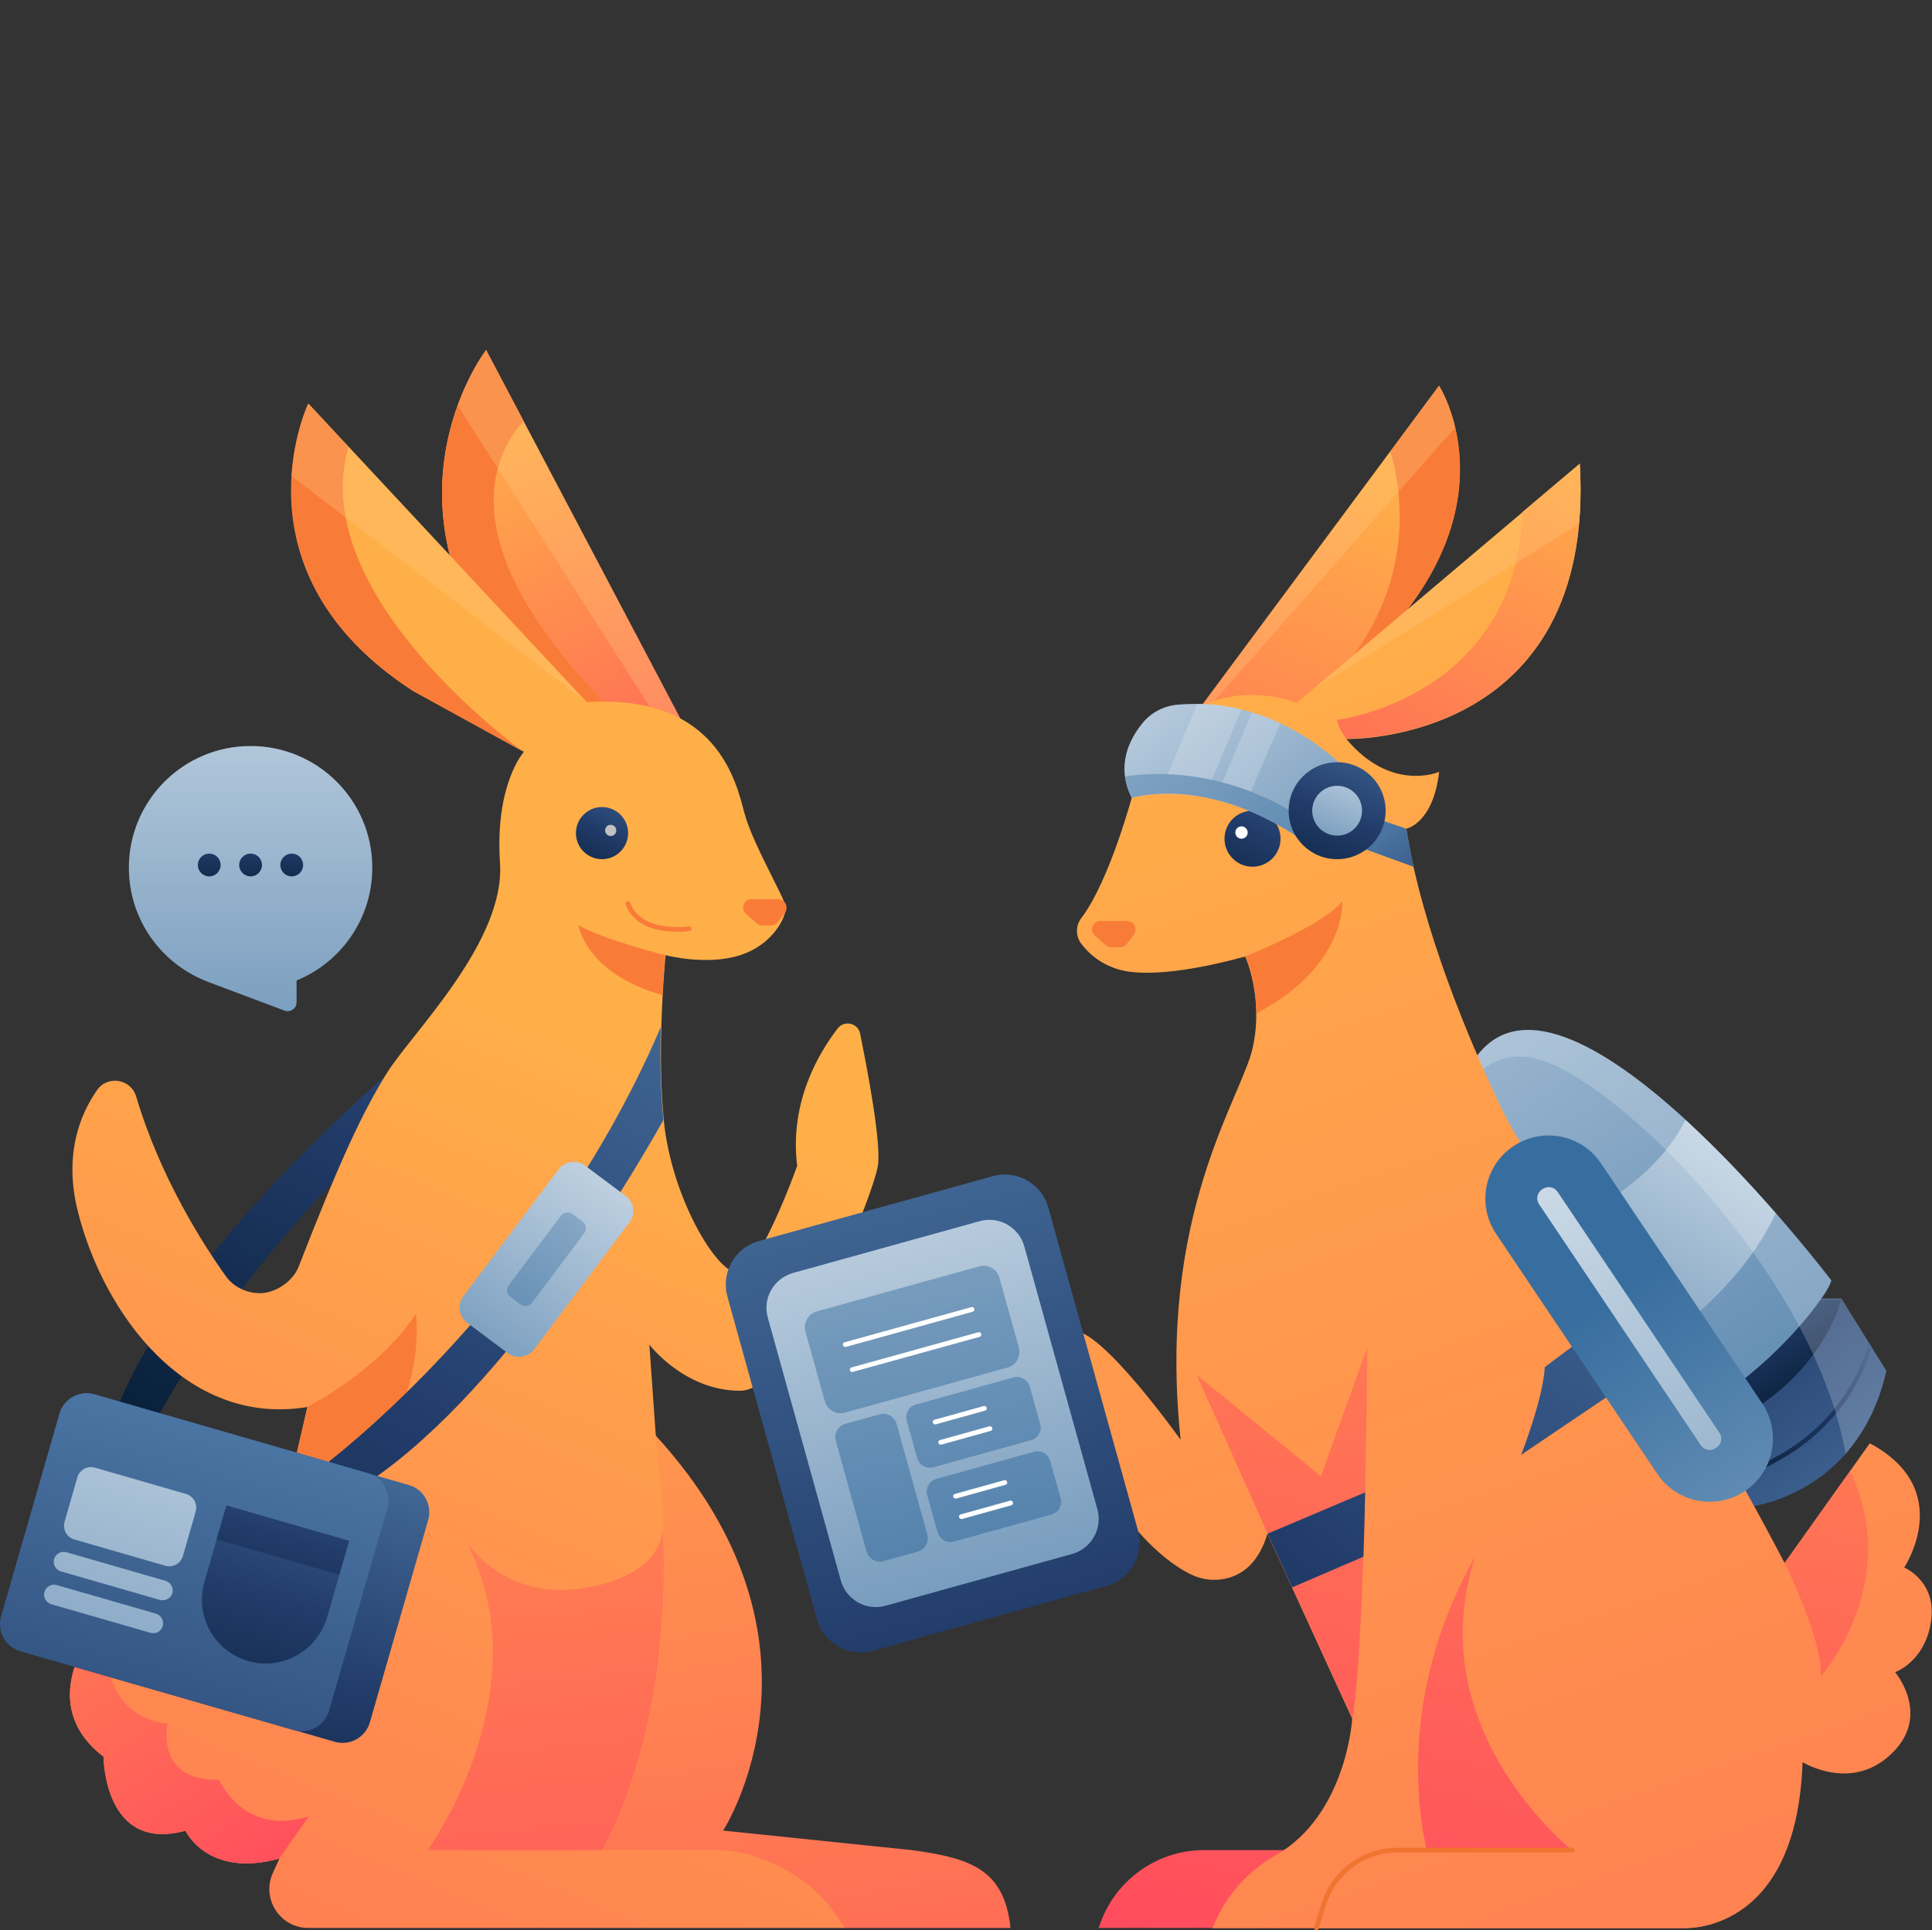 <svg width="1501" height="1500" viewBox="0 0 1501 1500" fill="none" xmlns="http://www.w3.org/2000/svg">
<rect x="0" y="0" width="1501" height="1500" fill="#333333" stroke="none"/>
<g clip-path="url(#clip0_200_2)">
<path d="M656.087 1498.2H785.023C785.023 1498.2 784.873 1494.9 783.822 1489.49C776.618 1451.52 751.251 1443.56 708.322 1437.71L561.824 1422.55C561.824 1422.55 656.688 1276.05 509.289 1115.43C509.289 1115.43 354.386 1391.17 355.587 1399.28C356.788 1407.39 445.047 1481.84 445.047 1481.84L656.087 1498.2Z" fill="url(#paint0_linear_200_2)"/>
<path d="M330.069 809.522C282.037 849.6 138.992 975.537 91.561 1093.07L110.623 1123.39C110.623 1123.39 202.635 930.806 401.217 798.414C379.302 803.068 353.785 807.571 330.069 809.522Z" fill="url(#paint1_linear_200_2)"/>
<path d="M377.652 272C377.652 272 277.686 401.69 419.53 551.794L536.908 574.159L377.652 272Z" fill="url(#paint2_linear_200_2)"/>
<path d="M475.367 551.794C348.683 424.806 382.305 354.257 406.772 327.088L377.652 272C377.652 272 277.686 401.69 419.53 551.794L472.065 561.851L475.367 551.794Z" fill="#F87C38"/>
<path opacity="0.3" d="M355.588 315.08L518.446 570.707L525.651 572.058C527.753 571.157 530.604 569.956 533.907 568.455L377.653 272C377.653 272 365.494 287.911 355.588 315.08Z" fill="#FFCA83"/>
<path d="M504.486 1044.89L510.34 1127.44C535.857 1329.63 468.012 1437.71 468.012 1437.71H557.621C589.443 1437.71 630.12 1459.32 647.831 1485.74L656.237 1498.2H239.559C217.645 1498.2 202.935 1475.68 211.941 1455.57L217.044 1444.31C161.207 1459.77 144.096 1422.7 144.096 1422.7C80.453 1440.11 80.453 1365.21 80.453 1365.21C18.612 1317.62 86.007 1249.63 86.007 1249.63C95.313 1265.84 184.773 1327.53 184.773 1327.53L238.809 1093.37C145.147 1108.98 80.603 1021.32 60.49 941.463C49.533 897.933 61.841 866.562 75.35 847.198C83.455 835.34 101.768 838.342 105.82 852.152C124.433 915.045 158.205 967.582 175.166 991.298C178.168 995.651 182.221 999.103 186.874 1001.35C191.527 1003.76 196.631 1004.96 201.884 1004.96C214.042 1004.96 227.702 995.651 232.054 984.243C265.076 899.284 281.888 864.16 300.2 834.439C319.413 803.218 392.661 732.219 388.459 670.526C384.406 608.983 407.071 584.216 407.071 584.216L321.064 536.933C177.718 444.019 239.709 313.729 239.709 313.729L455.854 545.639C557.621 539.185 572.031 608.383 578.485 632.249C584.94 656.116 609.856 697.995 610.457 704.9C611.057 711.804 601.15 733.87 575.033 742.276C548.916 750.681 517.094 742.276 517.094 742.276C517.094 742.276 514.693 766.592 513.792 798.264C513.192 820.63 513.342 846.598 515.743 870.314C515.743 871.065 515.894 871.815 515.894 872.416C522.048 930.206 556.12 988.296 572.781 989.046C589.443 989.797 619.312 906.039 619.312 906.039C613.308 857.105 635.523 818.979 650.833 799.165C655.937 792.56 666.594 794.962 668.245 803.218C674.249 832.938 684.756 888.477 682.054 905.889C678.152 930.056 617.811 1081.21 574.733 1080.76C531.504 1080.61 504.486 1044.89 504.486 1044.89Z" fill="url(#paint3_linear_200_2)"/>
<path d="M170.213 1383.07C120.23 1384.27 130.136 1339.54 130.136 1339.54C64.543 1330.83 86.007 1249.48 86.007 1249.48C86.007 1249.48 18.612 1317.47 80.453 1365.06C80.453 1365.06 80.453 1439.96 144.096 1422.55C144.096 1422.55 161.207 1459.77 216.894 1444.31L240.01 1411.44C189.426 1427.8 170.213 1383.07 170.213 1383.07Z" fill="url(#paint4_linear_200_2)"/>
<path d="M323.166 1021.02C292.996 1066.35 238.96 1093.07 238.96 1093.07L219.447 1177.43C338.326 1134.35 323.166 1021.02 323.166 1021.02Z" fill="#F87C38"/>
<path d="M515.444 870.314C484.823 924.802 386.658 1088.27 279.637 1156.11L246.314 1142.9C246.314 1142.9 419.08 1017.57 513.342 798.264C512.892 820.63 513.042 846.598 515.444 870.314Z" fill="url(#paint5_linear_200_2)"/>
<path d="M361.442 1196.49C422.983 1312.22 332.322 1437.71 332.322 1437.71H467.712C467.712 1437.71 522.049 1351.1 515.144 1187.93C513.943 1200.99 504.937 1224.26 457.806 1233.42C390.561 1246.47 361.442 1196.49 361.442 1196.49Z" fill="url(#paint6_linear_200_2)"/>
<path d="M320.764 536.933L406.772 584.216C406.772 584.216 237.009 462.932 270.781 347.352L239.41 313.729C239.41 313.879 177.419 444.019 320.764 536.933Z" fill="#F87C38"/>
<path opacity="0.3" d="M455.555 545.639L239.411 313.729C239.411 313.729 228.603 336.545 226.502 369.868L455.555 545.639Z" fill="#FFCA83"/>
<path d="M467.713 667.674C478.904 667.674 487.976 658.601 487.976 647.41C487.976 636.218 478.904 627.146 467.713 627.146C456.521 627.146 447.449 636.218 447.449 647.41C447.449 658.601 456.521 667.674 467.713 667.674Z" fill="url(#paint7_linear_200_2)"/>
<path d="M474.466 649.661C476.87 649.661 478.819 647.712 478.819 645.308C478.819 642.904 476.87 640.955 474.466 640.955C472.062 640.955 470.113 642.904 470.113 645.308C470.113 647.712 472.062 649.661 474.466 649.661Z" fill="#C1C1C1"/>
<path d="M577.285 705.2C577.285 707.001 578.036 708.802 579.387 710.003L587.942 717.508C589.143 718.559 590.644 719.16 592.145 719.16H599.2C601.151 719.16 603.102 718.259 604.303 716.608L609.707 709.553C610.607 708.502 611.058 707.151 611.058 705.65V705.2C611.058 701.597 608.206 698.745 604.603 698.745H583.739C580.137 698.745 577.285 701.597 577.285 705.2Z" fill="#F87C38"/>
<path d="M526.25 724.113C491.277 724.113 486.323 703.399 486.173 702.498C486.023 701.447 486.624 700.547 487.524 700.246C488.575 700.096 489.476 700.697 489.776 701.597C489.926 702.498 495.329 723.663 535.256 719.91C536.307 719.76 537.207 720.51 537.207 721.561C537.357 722.612 536.607 723.512 535.556 723.512C532.254 723.963 529.252 724.113 526.25 724.113Z" fill="#F87C38"/>
<path d="M516.795 742.275C516.795 742.275 469.214 730.267 449.4 719.009C449.4 719.009 454.954 756.535 514.544 773.197L516.795 742.275Z" fill="#F87C38"/>
<path d="M259.974 1353.5L15.911 1283.25C4.203 1279.95 -2.551 1267.64 0.901 1255.93L46.231 1098.62C49.533 1086.91 61.842 1080.16 73.549 1083.61L317.612 1154.01C329.32 1157.31 336.074 1169.62 332.622 1181.33L287.292 1338.64C283.84 1350.2 271.681 1356.95 259.974 1353.5Z" fill="url(#paint8_linear_200_2)"/>
<path d="M228.303 1344.49L15.911 1283.25C4.203 1279.95 -2.551 1267.64 0.901 1255.93L46.231 1098.62C49.533 1086.91 61.842 1080.16 73.549 1083.61L285.941 1144.85C297.649 1148.16 304.403 1160.46 300.951 1172.17L255.621 1329.48C252.319 1341.04 240.01 1347.79 228.303 1344.49Z" fill="url(#paint9_linear_200_2)"/>
<path d="M124.283 1243.32L47.282 1221.11C43.23 1219.91 40.828 1215.55 42.029 1211.5C43.23 1207.45 47.582 1205.05 51.635 1206.25L128.636 1228.46C132.689 1229.66 135.091 1234.02 133.89 1238.07C132.689 1242.12 128.336 1244.37 124.283 1243.32Z" fill="url(#paint10_linear_200_2)"/>
<path d="M128.486 1216.75L57.789 1196.34C51.935 1194.69 48.483 1188.53 50.134 1182.68L60.04 1148.16C61.691 1142.3 67.845 1138.85 73.699 1140.5L144.396 1160.92C150.25 1162.57 153.703 1168.72 152.051 1174.57L142.145 1209.1C140.494 1214.95 134.34 1218.41 128.486 1216.75Z" fill="url(#paint11_linear_200_2)"/>
<path d="M116.778 1268.84L39.776 1246.62C35.724 1245.42 33.322 1241.07 34.523 1237.02C35.724 1232.97 40.077 1230.56 44.129 1231.76L121.131 1253.98C125.183 1255.18 127.585 1259.53 126.384 1263.59C125.333 1267.79 120.98 1270.04 116.778 1268.84Z" fill="url(#paint12_linear_200_2)"/>
<path d="M192.728 1290.76C166.46 1283.1 151.15 1255.63 158.805 1229.36L175.917 1169.92L271.23 1197.39L254.119 1256.83C246.464 1283.1 218.995 1298.41 192.728 1290.76Z" fill="url(#paint13_linear_200_2)"/>
<path d="M175.917 1169.92L271.23 1197.39L263.575 1223.66L168.262 1196.19L175.917 1169.92Z" fill="url(#paint14_linear_200_2)"/>
<path d="M489.026 949.869L415.027 1048.49C410.223 1054.94 400.917 1056.29 394.463 1051.49L362.942 1027.92C356.488 1023.12 355.137 1013.81 359.94 1007.36L433.939 908.741C438.742 902.286 448.049 900.935 454.503 905.739L486.024 929.305C492.628 934.108 493.979 943.415 489.026 949.869Z" fill="url(#paint15_linear_200_2)"/>
<path d="M453.904 958.275L413.377 1012.31C411.275 1015.16 407.223 1015.76 404.371 1013.66L396.566 1007.81C393.714 1005.71 393.113 1001.66 395.215 998.803L435.742 944.766C437.843 941.914 441.896 941.313 444.748 943.415L452.553 949.269C455.405 951.52 456.005 955.573 453.904 958.275Z" fill="url(#paint16_linear_200_2)"/>
<path d="M289.243 674.278C289.243 622.042 246.915 579.713 194.68 579.713C142.445 579.713 100.117 622.042 100.117 674.278C100.117 714.656 125.334 749.03 160.908 762.69L161.208 762.84C161.658 762.99 162.259 763.29 162.709 763.44L221.098 785.355C225.601 787.007 230.404 783.704 230.404 778.901V761.939C264.927 747.829 289.243 713.906 289.243 674.278Z" fill="url(#paint17_linear_200_2)"/>
<path d="M162.559 681.033C167.45 681.033 171.415 677.068 171.415 672.177C171.415 667.286 167.45 663.321 162.559 663.321C157.668 663.321 153.703 667.286 153.703 672.177C153.703 677.068 157.668 681.033 162.559 681.033Z" fill="url(#paint18_linear_200_2)"/>
<path d="M194.68 681.033C199.571 681.033 203.536 677.068 203.536 672.177C203.536 667.286 199.571 663.321 194.68 663.321C189.789 663.321 185.824 667.286 185.824 672.177C185.824 677.068 189.789 681.033 194.68 681.033Z" fill="url(#paint19_linear_200_2)"/>
<path d="M226.651 681.033C231.542 681.033 235.507 677.068 235.507 672.177C235.507 667.286 231.542 663.321 226.651 663.321C221.76 663.321 217.795 667.286 217.795 672.177C217.795 677.068 221.76 681.033 226.651 681.033Z" fill="url(#paint20_linear_200_2)"/>
<path d="M1430.75 1009.46C1430.75 1009.46 1430.75 1009.61 1430.6 1010.06L1428.8 1015.76V1015.91L1413.79 1063.95L1399.98 1108.23L1394.73 1125.04C1394.73 1125.04 1382.87 1127.44 1365.76 1130.89C1362.76 1131.49 1359.76 1132.1 1356.45 1132.85C1354.65 1133.15 1352.85 1133.6 1351.05 1133.9C1350.75 1133.9 1350.45 1134.05 1350 1134.05C1348.2 1134.35 1346.4 1134.8 1344.6 1135.1C1341.29 1135.85 1338.14 1136.45 1334.69 1137.2C1331.39 1137.95 1327.93 1138.55 1324.48 1139.3C1323.28 1139.45 1322.23 1139.75 1321.03 1140.05C1319.08 1140.5 1316.98 1140.95 1315.03 1141.4C1314.73 1141.4 1314.43 1141.55 1314.12 1141.55C1312.02 1142 1309.92 1142.45 1307.82 1142.9C1304.97 1143.5 1302.12 1144.1 1299.11 1144.7C1297.31 1145.15 1295.51 1145.45 1293.86 1145.9C1291.31 1146.51 1288.76 1147.11 1286.21 1147.56C1285.31 1147.71 1284.56 1148.01 1283.65 1148.16C1280.65 1148.76 1277.8 1149.51 1274.95 1150.11C1274.65 1150.11 1274.35 1150.26 1274.2 1150.26C1272.55 1150.71 1270.9 1151.01 1269.24 1151.46C1268.94 1151.46 1268.64 1151.61 1268.34 1151.61C1266.84 1151.91 1265.34 1152.36 1263.99 1152.66C1250.18 1155.96 1240.88 1158.51 1239.98 1159.56C1236.82 1163.47 1161.77 892.229 1146.31 836.241C1144.51 829.786 1143.61 826.184 1143.61 826.184C1211.01 715.707 1422.8 995.05 1422.8 995.05C1420.7 1001.66 1414.84 1009.16 1414.84 1009.16H1430.75V1009.46Z" fill="url(#paint21_linear_200_2)"/>
<path d="M1185.34 975.987L1249.73 1069.2C1249.73 1069.2 1343.24 1021.47 1379.57 942.814C1360.06 920.449 1335.59 894.181 1309.47 870.314C1299.72 890.128 1268.64 936.21 1181.89 963.679C1182.94 967.882 1184.14 971.935 1185.34 975.987Z" fill="url(#paint22_linear_200_2)"/>
<path d="M1430.75 1009.46C1430.75 1009.46 1430.75 1009.61 1430.6 1010.06L1428.8 1015.76V1015.91L1413.79 1063.95L1399.98 1108.23L1365.91 1130.89C1362.91 1131.5 1359.91 1132.1 1356.6 1132.85C1354.8 1133.15 1353 1133.6 1351.2 1133.9C1350.9 1133.9 1350.6 1134.05 1350.15 1134.05C1348.35 1134.35 1346.55 1134.8 1344.75 1135.1C1341.44 1135.85 1338.29 1136.45 1334.84 1137.2C1331.54 1137.95 1328.09 1138.55 1324.63 1139.3C1323.43 1139.45 1322.38 1139.75 1321.18 1140.05C1319.23 1140.5 1317.13 1140.95 1315.18 1141.4C1314.88 1141.4 1314.58 1141.55 1314.28 1141.55C1312.18 1142 1310.07 1142.45 1307.97 1142.9C1305.12 1143.5 1302.27 1144.1 1299.27 1144.7C1297.47 1145.15 1295.66 1145.45 1294.01 1145.9C1291.46 1146.51 1288.91 1147.11 1286.36 1147.56C1285.46 1147.71 1284.71 1148.01 1283.81 1148.16C1280.8 1148.76 1277.95 1149.51 1275.1 1150.11C1274.8 1150.11 1274.5 1150.26 1274.35 1150.26C1272.7 1150.71 1271.05 1151.01 1269.4 1151.46C1269.1 1151.46 1268.8 1151.61 1268.5 1151.61C1267 1151.91 1265.49 1152.36 1264.14 1152.66L1244.33 1126.69C1320.13 1108.68 1372.67 1059.6 1397.73 1030.93C1408.99 1018.17 1414.69 1009.46 1414.69 1009.46H1430.75V1009.46Z" fill="url(#paint23_linear_200_2)"/>
<path d="M853.619 1498.2C864.727 1462.32 897.899 1437.71 935.424 1437.71H1033.74L1020.98 1498.2H853.619Z" fill="url(#paint24_linear_200_2)"/>
<path d="M933.021 548.942L1117.94 299.769C1117.94 299.769 1175.28 388.03 1074.57 495.805L1004.02 574.009L933.021 548.942Z" fill="url(#paint25_linear_200_2)"/>
<path d="M1118.09 299.919L1080.27 350.805C1088.98 380.675 1098.43 444.319 1051.9 508.864L1060.76 511.416L1074.72 495.955C1175.43 388.18 1118.09 299.919 1118.09 299.919Z" fill="#F87C38"/>
<path opacity="0.3" d="M1118.1 299.919L933.172 549.092L941.127 551.944L943.229 544.889L1130.55 332.192C1125.75 311.778 1118.1 299.919 1118.1 299.919Z" fill="#FFCA83"/>
<path d="M1465.58 1065.3C1459.12 1093.67 1447.26 1114.38 1433.91 1129.69C1402.69 1165.12 1362.76 1170.22 1362.76 1170.22L1317.43 1204.9L1286.36 1147.86L1274.35 1125.79C1347.6 1115.58 1387.52 1081.36 1408.69 1052.69C1419.95 1037.38 1425.95 1023.72 1428.65 1016.07V1015.91C1429.7 1013.21 1430.15 1011.26 1430.45 1010.21C1430.6 1009.76 1430.6 1009.61 1430.6 1009.61L1451.92 1043.53L1454.32 1047.44L1465.58 1065.3Z" fill="url(#paint26_linear_200_2)"/>
<path d="M1454.32 1047.29C1442.76 1083.46 1407.49 1147.41 1300.32 1159.86L1299.87 1156.26C1342.34 1151.31 1400.13 1134.5 1433.9 1082.71C1443.36 1068.3 1448.76 1054.34 1451.92 1043.38L1454.32 1047.29Z" fill="url(#paint27_linear_200_2)"/>
<path opacity="0.2" d="M1465.58 1065.3C1459.12 1093.67 1447.26 1114.38 1433.91 1129.69C1430 1107.78 1422.95 1085.71 1413.79 1064.1C1412.14 1060.35 1410.49 1056.59 1408.84 1052.69C1405.39 1045.34 1401.78 1038.13 1398.03 1030.93C1341.44 924.952 1239.83 833.989 1193.75 822.731C1165.38 815.826 1149.47 832.788 1146.46 836.391C1144.66 829.936 1143.76 826.334 1143.76 826.334C1211.16 715.857 1422.95 995.201 1422.95 995.201C1420.85 1001.81 1414.99 1009.31 1414.99 1009.31H1430.9L1465.58 1065.3Z" fill="white"/>
<path d="M880.337 616.038C880.337 616.038 862.475 684.035 839.96 713.606C835.607 719.46 835.607 727.415 839.96 733.269C845.363 740.474 854.369 748.88 868.629 753.233C895.947 761.339 945.93 749.18 967.395 743.326C967.395 743.326 981.954 774.698 973.248 814.175C964.543 853.653 898.649 943.715 917.261 1118.89C917.261 1118.89 854.519 1030.63 833.205 1034.38L873.132 1176.23C873.132 1176.23 896.547 1209.85 925.967 1223.81C942.328 1231.46 961.991 1227.71 973.399 1213.9C977.902 1208.5 981.954 1201.29 984.656 1191.84L1050.55 1335.64C1050.55 1335.64 1046.2 1410.54 990.81 1441.91C969.346 1454.07 952.685 1472.98 943.078 1495.65L941.878 1498.35H1306.92C1332.59 1498.35 1356.6 1485.44 1370.26 1463.67C1383.77 1442.36 1397.43 1410.99 1400.28 1369.26C1400.28 1369.26 1440.51 1394.48 1472.33 1359.95C1499.05 1330.83 1472.33 1299.46 1472.33 1299.46C1472.33 1299.46 1495.6 1291.36 1500.25 1259.98C1504.9 1228.61 1479.39 1218.1 1479.39 1218.1C1479.39 1218.1 1520.06 1157.61 1452.67 1121.59L1386.47 1214.65C1386.47 1214.65 1302.42 1049.69 1199.15 913.844C1185.64 896.132 1173.78 877.069 1164.33 856.805C1142.26 809.972 1104.59 722.011 1092.58 643.957C1092.58 643.957 1113.44 640.055 1118.09 599.827C1118.09 599.827 1080.87 616.038 1046.05 574.309C1046.05 574.309 1240.13 578.962 1227.37 360.411L1007.62 546.24C1007.62 546.24 918.612 509.164 880.337 616.038Z" fill="url(#paint28_linear_200_2)"/>
<path d="M1181.74 1130.59C1181.74 1130.59 1198.7 1087.96 1200.2 1062.3L1235.02 1036.33L1261.29 1076.86L1181.74 1130.59Z" fill="url(#paint29_linear_200_2)"/>
<path d="M1112.24 1451.67C1112.24 1451.67 1072.92 1339.39 1146.01 1209.55L1271.5 1445.81C1271.5 1445.81 1191.19 1462.02 1186.54 1462.02C1181.89 1462.02 1112.24 1451.67 1112.24 1451.67Z" fill="url(#paint30_linear_200_2)"/>
<path d="M973.099 673.528C985.119 673.528 994.863 663.783 994.863 651.763C994.863 639.742 985.119 629.998 973.099 629.998C961.078 629.998 951.334 639.742 951.334 651.763C951.334 663.783 961.078 673.528 973.099 673.528Z" fill="url(#paint31_linear_200_2)"/>
<path d="M964.543 651.763C967.196 651.763 969.347 649.612 969.347 646.96C969.347 644.307 967.196 642.156 964.543 642.156C961.891 642.156 959.74 644.307 959.74 646.96C959.74 649.612 961.891 651.763 964.543 651.763Z" fill="white"/>
<path d="M1092.43 643.957L1051.75 629.998C1051.75 629.998 1041.09 652.814 1043.05 653.564C1045 654.315 1098.13 673.528 1098.13 673.528L1092.43 643.957Z" fill="url(#paint32_linear_200_2)"/>
<path d="M1050.55 602.979L1033.44 651.313C1031.04 658.067 1022.78 660.769 1016.93 656.416C998.916 643.357 981.654 634.351 966.044 628.347C958.389 625.345 951.034 623.093 944.129 621.442C941.277 620.691 938.575 620.091 935.874 619.641C921.914 616.939 909.906 616.488 900.75 616.939C887.091 617.539 879.286 620.091 879.286 620.091C866.678 595.174 877.485 574.309 887.692 561.851C894.446 553.595 904.353 548.491 915.01 547.591C920.263 547.14 925.367 546.99 930.47 546.99C942.628 547.14 954.036 548.792 964.693 551.343C967.395 552.094 970.096 552.844 972.798 553.595C980.753 555.997 988.108 558.849 994.863 562.151C1030.14 578.662 1050.55 602.979 1050.55 602.979Z" fill="url(#paint33_linear_200_2)"/>
<path opacity="0.2" d="M964.542 551.343L935.873 619.641C921.914 616.939 909.906 616.488 900.75 616.939L930.32 546.99C942.628 546.99 954.035 548.642 964.542 551.343Z" fill="white"/>
<path opacity="0.2" d="M994.713 562.001L966.043 628.347C958.388 625.345 951.034 623.093 944.129 621.442L972.498 553.595C980.603 555.847 987.958 558.849 994.713 562.001Z" fill="white"/>
<path d="M874.033 603.429C874.784 608.683 876.435 614.237 879.287 619.941C879.287 619.941 939.927 600.577 1016.93 656.416C1022.78 660.619 1031.04 658.067 1033.44 651.313C963.343 594.573 895.197 599.977 874.033 603.429Z" fill="url(#paint34_linear_200_2)"/>
<path d="M1227.37 360.261L1183.09 397.637C1177.68 542.637 1038.69 559.449 1038.69 559.449C1039.59 565.903 1045.9 574.009 1045.9 574.009C1045.9 574.009 1240.13 578.812 1227.37 360.261Z" fill="url(#paint35_linear_200_2)"/>
<path opacity="0.3" d="M1019.03 536.633L1226.17 407.394C1226.17 407.394 1226.47 407.244 1226.77 407.094C1228.12 392.834 1228.27 377.223 1227.37 360.411L1019.03 536.633Z" fill="#FFCA83"/>
<path d="M1038.84 667.674C1059.65 667.674 1076.52 650.806 1076.52 629.998C1076.52 609.19 1059.65 592.322 1038.84 592.322C1018.04 592.322 1001.17 609.19 1001.17 629.998C1001.17 650.806 1018.04 667.674 1038.84 667.674Z" fill="url(#paint36_linear_200_2)"/>
<path d="M1038.84 649.361C1049.54 649.361 1058.2 640.692 1058.2 629.998C1058.2 619.304 1049.54 610.634 1038.84 610.634C1028.15 610.634 1019.48 619.304 1019.48 629.998C1019.48 640.692 1028.15 649.361 1038.84 649.361Z" fill="url(#paint37_linear_200_2)"/>
<path d="M848.365 722.162C848.365 723.963 849.116 725.764 850.467 726.965L859.022 734.47C860.223 735.521 861.724 736.121 863.225 736.121H870.28C872.231 736.121 874.182 735.221 875.383 733.57L880.787 726.515C881.687 725.464 882.138 724.113 882.138 722.612V722.162C882.138 718.559 879.286 715.707 875.683 715.707H854.82C851.367 715.707 848.365 718.559 848.365 722.162Z" fill="#F87C38"/>
<path d="M976.101 787.457C1046.35 750.831 1042.9 700.246 1042.9 700.246C1028.79 718.859 967.545 743.176 967.545 743.176C967.545 743.176 975.951 761.489 976.101 787.457Z" fill="#F87C38"/>
<path d="M1386.47 1214.65C1386.47 1214.65 1415.89 1273.49 1414.69 1302.61C1414.69 1302.61 1478.94 1229.96 1437.36 1143.2L1386.47 1214.65Z" fill="url(#paint38_linear_200_2)"/>
<path d="M984.805 1191.69L929.719 1068.45L1026.23 1147.11L1062.26 1047.14C1062.26 1047.14 1061.06 1274.99 1050.7 1335.34L984.805 1191.69Z" fill="url(#paint39_linear_200_2)"/>
<path d="M1152.92 1191.39C1091.38 1335.49 1221.51 1437.86 1221.51 1437.86H1085.97C1059.41 1437.86 1036.14 1455.12 1028.33 1480.49L1022.78 1498.35H1307.07C1307.07 1498.35 1395.78 1505.25 1400.43 1369.41" fill="url(#paint40_linear_200_2)"/>
<path d="M1022.78 1500C1022.63 1500 1022.48 1500 1022.18 1499.85C1021.28 1499.55 1020.68 1498.5 1020.98 1497.6L1026.53 1479.74C1034.64 1453.47 1058.51 1435.91 1085.97 1435.91H1221.51C1222.56 1435.91 1223.32 1436.66 1223.32 1437.71C1223.32 1438.76 1222.56 1439.51 1221.51 1439.51H1085.97C1060.16 1439.51 1037.64 1456.17 1029.99 1480.94L1024.43 1498.8C1024.28 1499.55 1023.53 1500 1022.78 1500Z" fill="#F07430"/>
<path d="M1287.56 1145.3L1162.37 958.875C1147.21 936.36 1153.22 905.739 1175.73 890.728C1198.25 875.568 1228.87 881.572 1243.88 904.087L1369.06 1090.52C1384.22 1113.03 1378.22 1143.65 1355.7 1158.66C1333.19 1173.82 1302.72 1167.82 1287.56 1145.3Z" fill="url(#paint41_linear_200_2)"/>
<path d="M1321.48 1123.24L1195.7 935.759C1193.15 932.007 1194.2 926.903 1197.95 924.352L1198.7 923.901C1202.45 921.349 1207.56 922.4 1210.11 926.153L1335.89 1113.48C1338.44 1117.24 1337.39 1122.34 1333.64 1124.89L1332.89 1125.34C1329.14 1127.89 1324.03 1126.99 1321.48 1123.24Z" fill="url(#paint42_linear_200_2)"/>
<path d="M1059.26 1209.7C1059.86 1192.89 1060.31 1175.93 1060.61 1159.71L984.807 1191.84L1003.87 1233.57L1059.26 1209.7Z" fill="url(#paint43_linear_200_2)"/>
<path d="M859.773 1232.36L677.852 1282.8C659.239 1287.9 640.027 1277.1 634.773 1258.48L565.127 1007.51C560.023 988.896 570.83 969.683 589.443 964.429L771.364 913.994C789.977 908.891 809.189 919.698 814.443 938.311L884.089 1189.28C889.193 1207.9 878.385 1227.11 859.773 1232.36Z" fill="url(#paint44_linear_200_2)"/>
<path d="M832.906 1207.6L687.909 1247.83C672.899 1252.03 657.439 1243.17 653.236 1228.16L596.498 1023.87C592.296 1008.86 601.151 993.399 616.161 989.196L761.158 948.969C776.168 944.766 791.628 953.622 795.831 968.632L852.569 1172.77C856.772 1187.78 847.916 1203.39 832.906 1207.6Z" fill="url(#paint45_linear_200_2)"/>
<path d="M782.621 1062.75L656.537 1097.72C649.782 1099.67 642.728 1095.62 640.776 1088.87L625.766 1034.83C623.815 1028.07 627.868 1021.02 634.622 1019.07L760.706 984.093C767.461 982.142 774.515 986.194 776.467 992.949L791.477 1046.99C793.428 1053.89 789.525 1060.95 782.621 1062.75Z" fill="url(#paint46_linear_200_2)"/>
<path d="M712.974 1205.8L686.406 1213.15C680.702 1214.8 674.849 1211.35 673.197 1205.65L649.332 1119.64C647.68 1113.93 651.133 1108.08 656.837 1106.43L683.404 1099.07C689.108 1097.42 694.962 1100.87 696.613 1106.58L720.479 1192.59C721.98 1198.29 718.678 1204.15 712.974 1205.8Z" fill="url(#paint47_linear_200_2)"/>
<path d="M712.524 1133L704.418 1104.03C702.917 1098.62 706.069 1092.92 711.623 1091.42L787.423 1070.4C792.827 1068.9 798.531 1072.05 800.032 1077.61L808.137 1106.58C809.638 1111.98 806.486 1117.69 800.932 1119.19L725.132 1140.2C719.728 1141.7 714.025 1138.55 712.524 1133Z" fill="url(#paint48_linear_200_2)"/>
<path d="M728.436 1190.79L720.33 1161.82C718.829 1156.41 721.981 1150.71 727.535 1149.21L803.336 1128.19C808.739 1126.69 814.443 1129.84 815.944 1135.4L824.049 1164.37C825.55 1169.77 822.398 1175.48 816.845 1176.98L741.044 1197.99C735.64 1199.49 730.087 1196.19 728.436 1190.79Z" fill="url(#paint49_linear_200_2)"/>
<path d="M656.687 1046.69C655.937 1046.69 655.186 1046.09 654.886 1045.34C654.586 1044.28 655.186 1043.38 656.237 1043.08L754.702 1015.76C755.753 1015.46 756.654 1016.07 756.954 1017.12C757.254 1018.17 756.654 1019.07 755.603 1019.37L657.137 1046.69C656.987 1046.69 656.837 1046.69 656.687 1046.69Z" fill="white"/>
<path d="M662.091 1066.2C661.341 1066.2 660.59 1065.6 660.29 1064.85C659.99 1063.8 660.59 1062.9 661.641 1062.6L760.107 1035.28C761.157 1034.98 762.058 1035.58 762.358 1036.63C762.658 1037.68 762.058 1038.58 761.007 1038.88L662.692 1066.05C662.542 1066.2 662.241 1066.2 662.091 1066.2Z" fill="white"/>
<path d="M726.484 1106.88C725.733 1106.88 724.983 1106.28 724.683 1105.53C724.383 1104.48 724.983 1103.58 726.034 1103.28L764.309 1092.62C765.36 1092.32 766.26 1092.92 766.561 1093.97C766.861 1095.02 766.26 1095.92 765.21 1096.22L726.934 1106.88C726.784 1106.88 726.634 1106.88 726.484 1106.88Z" fill="white"/>
<path d="M730.837 1122.64C730.087 1122.64 729.336 1122.04 729.036 1121.29C728.736 1120.24 729.336 1119.34 730.387 1119.04L768.663 1108.38C769.713 1108.08 770.614 1108.68 770.914 1109.73C771.214 1110.78 770.614 1111.68 769.563 1111.98L731.288 1122.64C731.138 1122.64 730.988 1122.64 730.837 1122.64Z" fill="white"/>
<path d="M742.394 1164.52C741.644 1164.52 740.893 1163.92 740.593 1163.17C740.293 1162.12 740.893 1161.22 741.944 1160.92L780.219 1150.26C781.27 1149.96 782.171 1150.56 782.471 1151.61C782.771 1152.66 782.171 1153.56 781.12 1153.86L742.844 1164.52C742.844 1164.52 742.544 1164.52 742.394 1164.52Z" fill="white"/>
<path d="M746.898 1180.43C746.148 1180.43 745.397 1179.83 745.097 1179.08C744.797 1178.03 745.397 1177.13 746.448 1176.83L784.723 1166.17C785.774 1165.87 786.674 1166.47 786.975 1167.52C787.275 1168.57 786.675 1169.47 785.624 1169.77L747.348 1180.43C747.198 1180.43 747.048 1180.43 746.898 1180.43Z" fill="white"/>
</g>
<defs>
<linearGradient id="paint0_linear_200_2" x1="691.695" y1="2220.96" x2="477.496" y2="856.578" gradientUnits="userSpaceOnUse">
<stop stop-color="#FF2A64"/>
<stop offset="1" stop-color="#FFAF48"/>
</linearGradient>
<linearGradient id="paint1_linear_200_2" x1="118.277" y1="1187.59" x2="443.973" y2="568.487" gradientUnits="userSpaceOnUse">
<stop stop-color="#03192E"/>
<stop offset="0.5" stop-color="#223C6A"/>
<stop offset="0.788" stop-color="#395C8A"/>
<stop offset="1" stop-color="#4A74A2"/>
</linearGradient>
<linearGradient id="paint2_linear_200_2" x1="619.015" y1="871.78" x2="358.85" y2="333.857" gradientUnits="userSpaceOnUse">
<stop stop-color="#FF2A64"/>
<stop offset="1" stop-color="#FFAF48"/>
</linearGradient>
<linearGradient id="paint3_linear_200_2" x1="-312.203" y1="2723.79" x2="488.835" y2="807.805" gradientUnits="userSpaceOnUse">
<stop stop-color="#FF2A64"/>
<stop offset="1" stop-color="#FFAF48"/>
</linearGradient>
<linearGradient id="paint4_linear_200_2" x1="312.942" y1="1647.61" x2="-101.757" y2="974.719" gradientUnits="userSpaceOnUse">
<stop stop-color="#FF2A64"/>
<stop offset="1" stop-color="#FFAF48"/>
</linearGradient>
<linearGradient id="paint5_linear_200_2" x1="77.985" y1="1544.92" x2="568.973" y2="672.51" gradientUnits="userSpaceOnUse">
<stop stop-color="#03192E"/>
<stop offset="0.5" stop-color="#223C6A"/>
<stop offset="1" stop-color="#4A74A2"/>
</linearGradient>
<linearGradient id="paint6_linear_200_2" x1="495.967" y1="2035.57" x2="360.993" y2="682.923" gradientUnits="userSpaceOnUse">
<stop stop-color="#FF2A64"/>
<stop offset="1" stop-color="#FFAF48"/>
</linearGradient>
<linearGradient id="paint7_linear_200_2" x1="443.172" y1="699.275" x2="494.52" y2="590.712" gradientUnits="userSpaceOnUse">
<stop stop-color="#03192E"/>
<stop offset="0.5" stop-color="#223C6A"/>
<stop offset="1" stop-color="#4A74A2"/>
</linearGradient>
<linearGradient id="paint8_linear_200_2" x1="90.775" y1="1485.63" x2="208.144" y2="1072.89" gradientUnits="userSpaceOnUse">
<stop stop-color="#03192E"/>
<stop offset="0.5" stop-color="#223C6A"/>
<stop offset="1" stop-color="#4A74A2"/>
</linearGradient>
<linearGradient id="paint9_linear_200_2" x1="-19.036" y1="1859.83" x2="176.579" y2="1116.51" gradientUnits="userSpaceOnUse">
<stop stop-color="#03192E"/>
<stop offset="0.5" stop-color="#223C6A"/>
<stop offset="1" stop-color="#4A74A2"/>
</linearGradient>
<linearGradient id="paint10_linear_200_2" x1="-13.163" y1="1587.61" x2="198.1" y2="828.65" gradientUnits="userSpaceOnUse">
<stop stop-color="#386E9F"/>
<stop offset="1" stop-color="white"/>
</linearGradient>
<linearGradient id="paint11_linear_200_2" x1="-12.74" y1="1587.73" x2="198.524" y2="828.767" gradientUnits="userSpaceOnUse">
<stop stop-color="#386E9F"/>
<stop offset="1" stop-color="white"/>
</linearGradient>
<linearGradient id="paint12_linear_200_2" x1="-13.399" y1="1587.55" x2="197.864" y2="828.585" gradientUnits="userSpaceOnUse">
<stop stop-color="#386E9F"/>
<stop offset="1" stop-color="white"/>
</linearGradient>
<linearGradient id="paint13_linear_200_2" x1="155.04" y1="1410.31" x2="257.738" y2="1072.89" gradientUnits="userSpaceOnUse">
<stop stop-color="#03192E"/>
<stop offset="0.5" stop-color="#223C6A"/>
<stop offset="1" stop-color="#4A74A2"/>
</linearGradient>
<linearGradient id="paint14_linear_200_2" x1="180.554" y1="1333.99" x2="259.778" y2="1056.72" gradientUnits="userSpaceOnUse">
<stop stop-color="#03192E"/>
<stop offset="0.5" stop-color="#223C6A"/>
<stop offset="1" stop-color="#4A74A2"/>
</linearGradient>
<linearGradient id="paint15_linear_200_2" x1="285.033" y1="1187.86" x2="554.978" y2="782.954" gradientUnits="userSpaceOnUse">
<stop stop-color="#386E9F"/>
<stop offset="1" stop-color="white"/>
</linearGradient>
<linearGradient id="paint16_linear_200_2" x1="327.515" y1="1125.31" x2="631.202" y2="666.122" gradientUnits="userSpaceOnUse">
<stop stop-color="#386E9F"/>
<stop offset="1" stop-color="white"/>
</linearGradient>
<linearGradient id="paint17_linear_200_2" x1="194.643" y1="1048.07" x2="194.643" y2="275.351" gradientUnits="userSpaceOnUse">
<stop stop-color="#386E9F"/>
<stop offset="1" stop-color="white"/>
</linearGradient>
<linearGradient id="paint18_linear_200_2" x1="162.603" y1="707.803" x2="162.603" y2="608.223" gradientUnits="userSpaceOnUse">
<stop stop-color="#03192E"/>
<stop offset="0.5" stop-color="#223C6A"/>
<stop offset="1" stop-color="#4A74A2"/>
</linearGradient>
<linearGradient id="paint19_linear_200_2" x1="194.643" y1="707.803" x2="194.643" y2="608.223" gradientUnits="userSpaceOnUse">
<stop stop-color="#03192E"/>
<stop offset="0.5" stop-color="#223C6A"/>
<stop offset="1" stop-color="#4A74A2"/>
</linearGradient>
<linearGradient id="paint20_linear_200_2" x1="226.682" y1="707.803" x2="226.682" y2="608.223" gradientUnits="userSpaceOnUse">
<stop stop-color="#03192E"/>
<stop offset="0.5" stop-color="#223C6A"/>
<stop offset="1" stop-color="#4A74A2"/>
</linearGradient>
<linearGradient id="paint21_linear_200_2" x1="1503.69" y1="1340.62" x2="784.816" y2="243.263" gradientUnits="userSpaceOnUse">
<stop stop-color="#386E9F"/>
<stop offset="1" stop-color="white"/>
</linearGradient>
<linearGradient id="paint22_linear_200_2" x1="1132.66" y1="1215.85" x2="1418.74" y2="709.72" gradientUnits="userSpaceOnUse">
<stop stop-color="#386E9F"/>
<stop offset="1" stop-color="white"/>
</linearGradient>
<linearGradient id="paint23_linear_200_2" x1="1371.04" y1="1124.27" x2="1284.48" y2="979.035" gradientUnits="userSpaceOnUse">
<stop stop-color="#03192E"/>
<stop offset="0.5" stop-color="#223C6A"/>
<stop offset="1" stop-color="#4A74A2"/>
</linearGradient>
<linearGradient id="paint24_linear_200_2" x1="859.62" y1="1872.45" x2="1153.04" y2="461.127" gradientUnits="userSpaceOnUse">
<stop stop-color="#FF2A64"/>
<stop offset="1" stop-color="#FFAF48"/>
</linearGradient>
<linearGradient id="paint25_linear_200_2" x1="793.753" y1="1030.32" x2="1077.39" y2="371.115" gradientUnits="userSpaceOnUse">
<stop stop-color="#FF2A64"/>
<stop offset="1" stop-color="#FFAF48"/>
</linearGradient>
<linearGradient id="paint26_linear_200_2" x1="1174.65" y1="832.787" x2="1463.66" y2="1230.36" gradientUnits="userSpaceOnUse">
<stop stop-color="#03192E"/>
<stop offset="0.5" stop-color="#223C6A"/>
<stop offset="1" stop-color="#4A74A2"/>
</linearGradient>
<linearGradient id="paint27_linear_200_2" x1="1323.39" y1="1184.92" x2="1499.44" y2="932.587" gradientUnits="userSpaceOnUse">
<stop stop-color="#03192E"/>
<stop offset="0.5" stop-color="#223C6A"/>
<stop offset="1" stop-color="#4A74A2"/>
</linearGradient>
<linearGradient id="paint28_linear_200_2" x1="1957.69" y1="3478.22" x2="936.589" y2="497.141" gradientUnits="userSpaceOnUse">
<stop stop-color="#FF2A64"/>
<stop offset="1" stop-color="#FFAF48"/>
</linearGradient>
<linearGradient id="paint29_linear_200_2" x1="791.615" y1="1639.22" x2="1375.52" y2="882.222" gradientUnits="userSpaceOnUse">
<stop stop-color="#03192E"/>
<stop offset="0.5" stop-color="#223C6A"/>
<stop offset="1" stop-color="#4A74A2"/>
</linearGradient>
<linearGradient id="paint30_linear_200_2" x1="1077.63" y1="1917.78" x2="1371.05" y2="506.453" gradientUnits="userSpaceOnUse">
<stop stop-color="#FF2A64"/>
<stop offset="1" stop-color="#FFAF48"/>
</linearGradient>
<linearGradient id="paint31_linear_200_2" x1="935.684" y1="728.796" x2="1016.86" y2="561.551" gradientUnits="userSpaceOnUse">
<stop stop-color="#03192E"/>
<stop offset="0.5" stop-color="#223C6A"/>
<stop offset="1" stop-color="#4A74A2"/>
</linearGradient>
<linearGradient id="paint32_linear_200_2" x1="1179.89" y1="811.498" x2="1069.37" y2="651.101" gradientUnits="userSpaceOnUse">
<stop stop-color="#03192E"/>
<stop offset="0.5" stop-color="#223C6A"/>
<stop offset="1" stop-color="#4A74A2"/>
</linearGradient>
<linearGradient id="paint33_linear_200_2" x1="1125.31" y1="818.111" x2="784.945" y2="379.464" gradientUnits="userSpaceOnUse">
<stop stop-color="#386E9F"/>
<stop offset="1" stop-color="white"/>
</linearGradient>
<linearGradient id="paint34_linear_200_2" x1="1091.55" y1="798.107" x2="578.075" y2="180.481" gradientUnits="userSpaceOnUse">
<stop stop-color="#386E9F"/>
<stop offset="1" stop-color="white"/>
</linearGradient>
<linearGradient id="paint35_linear_200_2" x1="922.653" y1="899.736" x2="1216.07" y2="343.72" gradientUnits="userSpaceOnUse">
<stop stop-color="#FF2A64"/>
<stop offset="1" stop-color="#FFAF48"/>
</linearGradient>
<linearGradient id="paint36_linear_200_2" x1="1001.45" y1="718.406" x2="1073.83" y2="547.249" gradientUnits="userSpaceOnUse">
<stop stop-color="#03192E"/>
<stop offset="0.5" stop-color="#223C6A"/>
<stop offset="1" stop-color="#4A74A2"/>
</linearGradient>
<linearGradient id="paint37_linear_200_2" x1="1008.01" y1="703.878" x2="1074.52" y2="544.457" gradientUnits="userSpaceOnUse">
<stop stop-color="#386E9F"/>
<stop offset="1" stop-color="white"/>
</linearGradient>
<linearGradient id="paint38_linear_200_2" x1="1265.03" y1="1956.74" x2="1558.45" y2="545.415" gradientUnits="userSpaceOnUse">
<stop stop-color="#FF2A64"/>
<stop offset="1" stop-color="#FFAF48"/>
</linearGradient>
<linearGradient id="paint39_linear_200_2" x1="851.196" y1="1870.7" x2="1144.62" y2="459.377" gradientUnits="userSpaceOnUse">
<stop stop-color="#FF2A64"/>
<stop offset="1" stop-color="#FFAF48"/>
</linearGradient>
<linearGradient id="paint40_linear_200_2" x1="1916.71" y1="3492.26" x2="895.602" y2="511.18" gradientUnits="userSpaceOnUse">
<stop stop-color="#FF2A64"/>
<stop offset="1" stop-color="#FFAF48"/>
</linearGradient>
<linearGradient id="paint41_linear_200_2" x1="1252.85" y1="1005.43" x2="1770.73" y2="1778.57" gradientUnits="userSpaceOnUse">
<stop stop-color="#386E9F"/>
<stop offset="1" stop-color="white"/>
</linearGradient>
<linearGradient id="paint42_linear_200_2" x1="1613.09" y1="1585.94" x2="1055.6" y2="685.164" gradientUnits="userSpaceOnUse">
<stop stop-color="#386E9F"/>
<stop offset="1" stop-color="white"/>
</linearGradient>
<linearGradient id="paint43_linear_200_2" x1="723.999" y1="1587.06" x2="1307.9" y2="830.067" gradientUnits="userSpaceOnUse">
<stop stop-color="#03192E"/>
<stop offset="0.5" stop-color="#223C6A"/>
<stop offset="1" stop-color="#4A74A2"/>
</linearGradient>
<linearGradient id="paint44_linear_200_2" x1="884.107" y1="1725.74" x2="651.326" y2="810.284" gradientUnits="userSpaceOnUse">
<stop stop-color="#03192E"/>
<stop offset="0.5" stop-color="#223C6A"/>
<stop offset="1" stop-color="#4A74A2"/>
</linearGradient>
<linearGradient id="paint45_linear_200_2" x1="824.838" y1="1504.06" x2="615.53" y2="657.07" gradientUnits="userSpaceOnUse">
<stop stop-color="#386E9F"/>
<stop offset="1" stop-color="white"/>
</linearGradient>
<linearGradient id="paint46_linear_200_2" x1="777.347" y1="1374.04" x2="530.872" y2="178.868" gradientUnits="userSpaceOnUse">
<stop stop-color="#386E9F"/>
<stop offset="1" stop-color="white"/>
</linearGradient>
<linearGradient id="paint47_linear_200_2" x1="731.709" y1="1383.46" x2="485.234" y2="188.28" gradientUnits="userSpaceOnUse">
<stop stop-color="#386E9F"/>
<stop offset="1" stop-color="white"/>
</linearGradient>
<linearGradient id="paint48_linear_200_2" x1="810.277" y1="1367.25" x2="563.802" y2="172.077" gradientUnits="userSpaceOnUse">
<stop stop-color="#386E9F"/>
<stop offset="1" stop-color="white"/>
</linearGradient>
<linearGradient id="paint49_linear_200_2" x1="814.223" y1="1366.44" x2="567.748" y2="171.265" gradientUnits="userSpaceOnUse">
<stop stop-color="#386E9F"/>
<stop offset="1" stop-color="white"/>
</linearGradient>
<clipPath id="clip0_200_2">
<rect width="1501" height="1228" fill="white" transform="translate(0 272)"/>
</clipPath>
</defs>
</svg>
